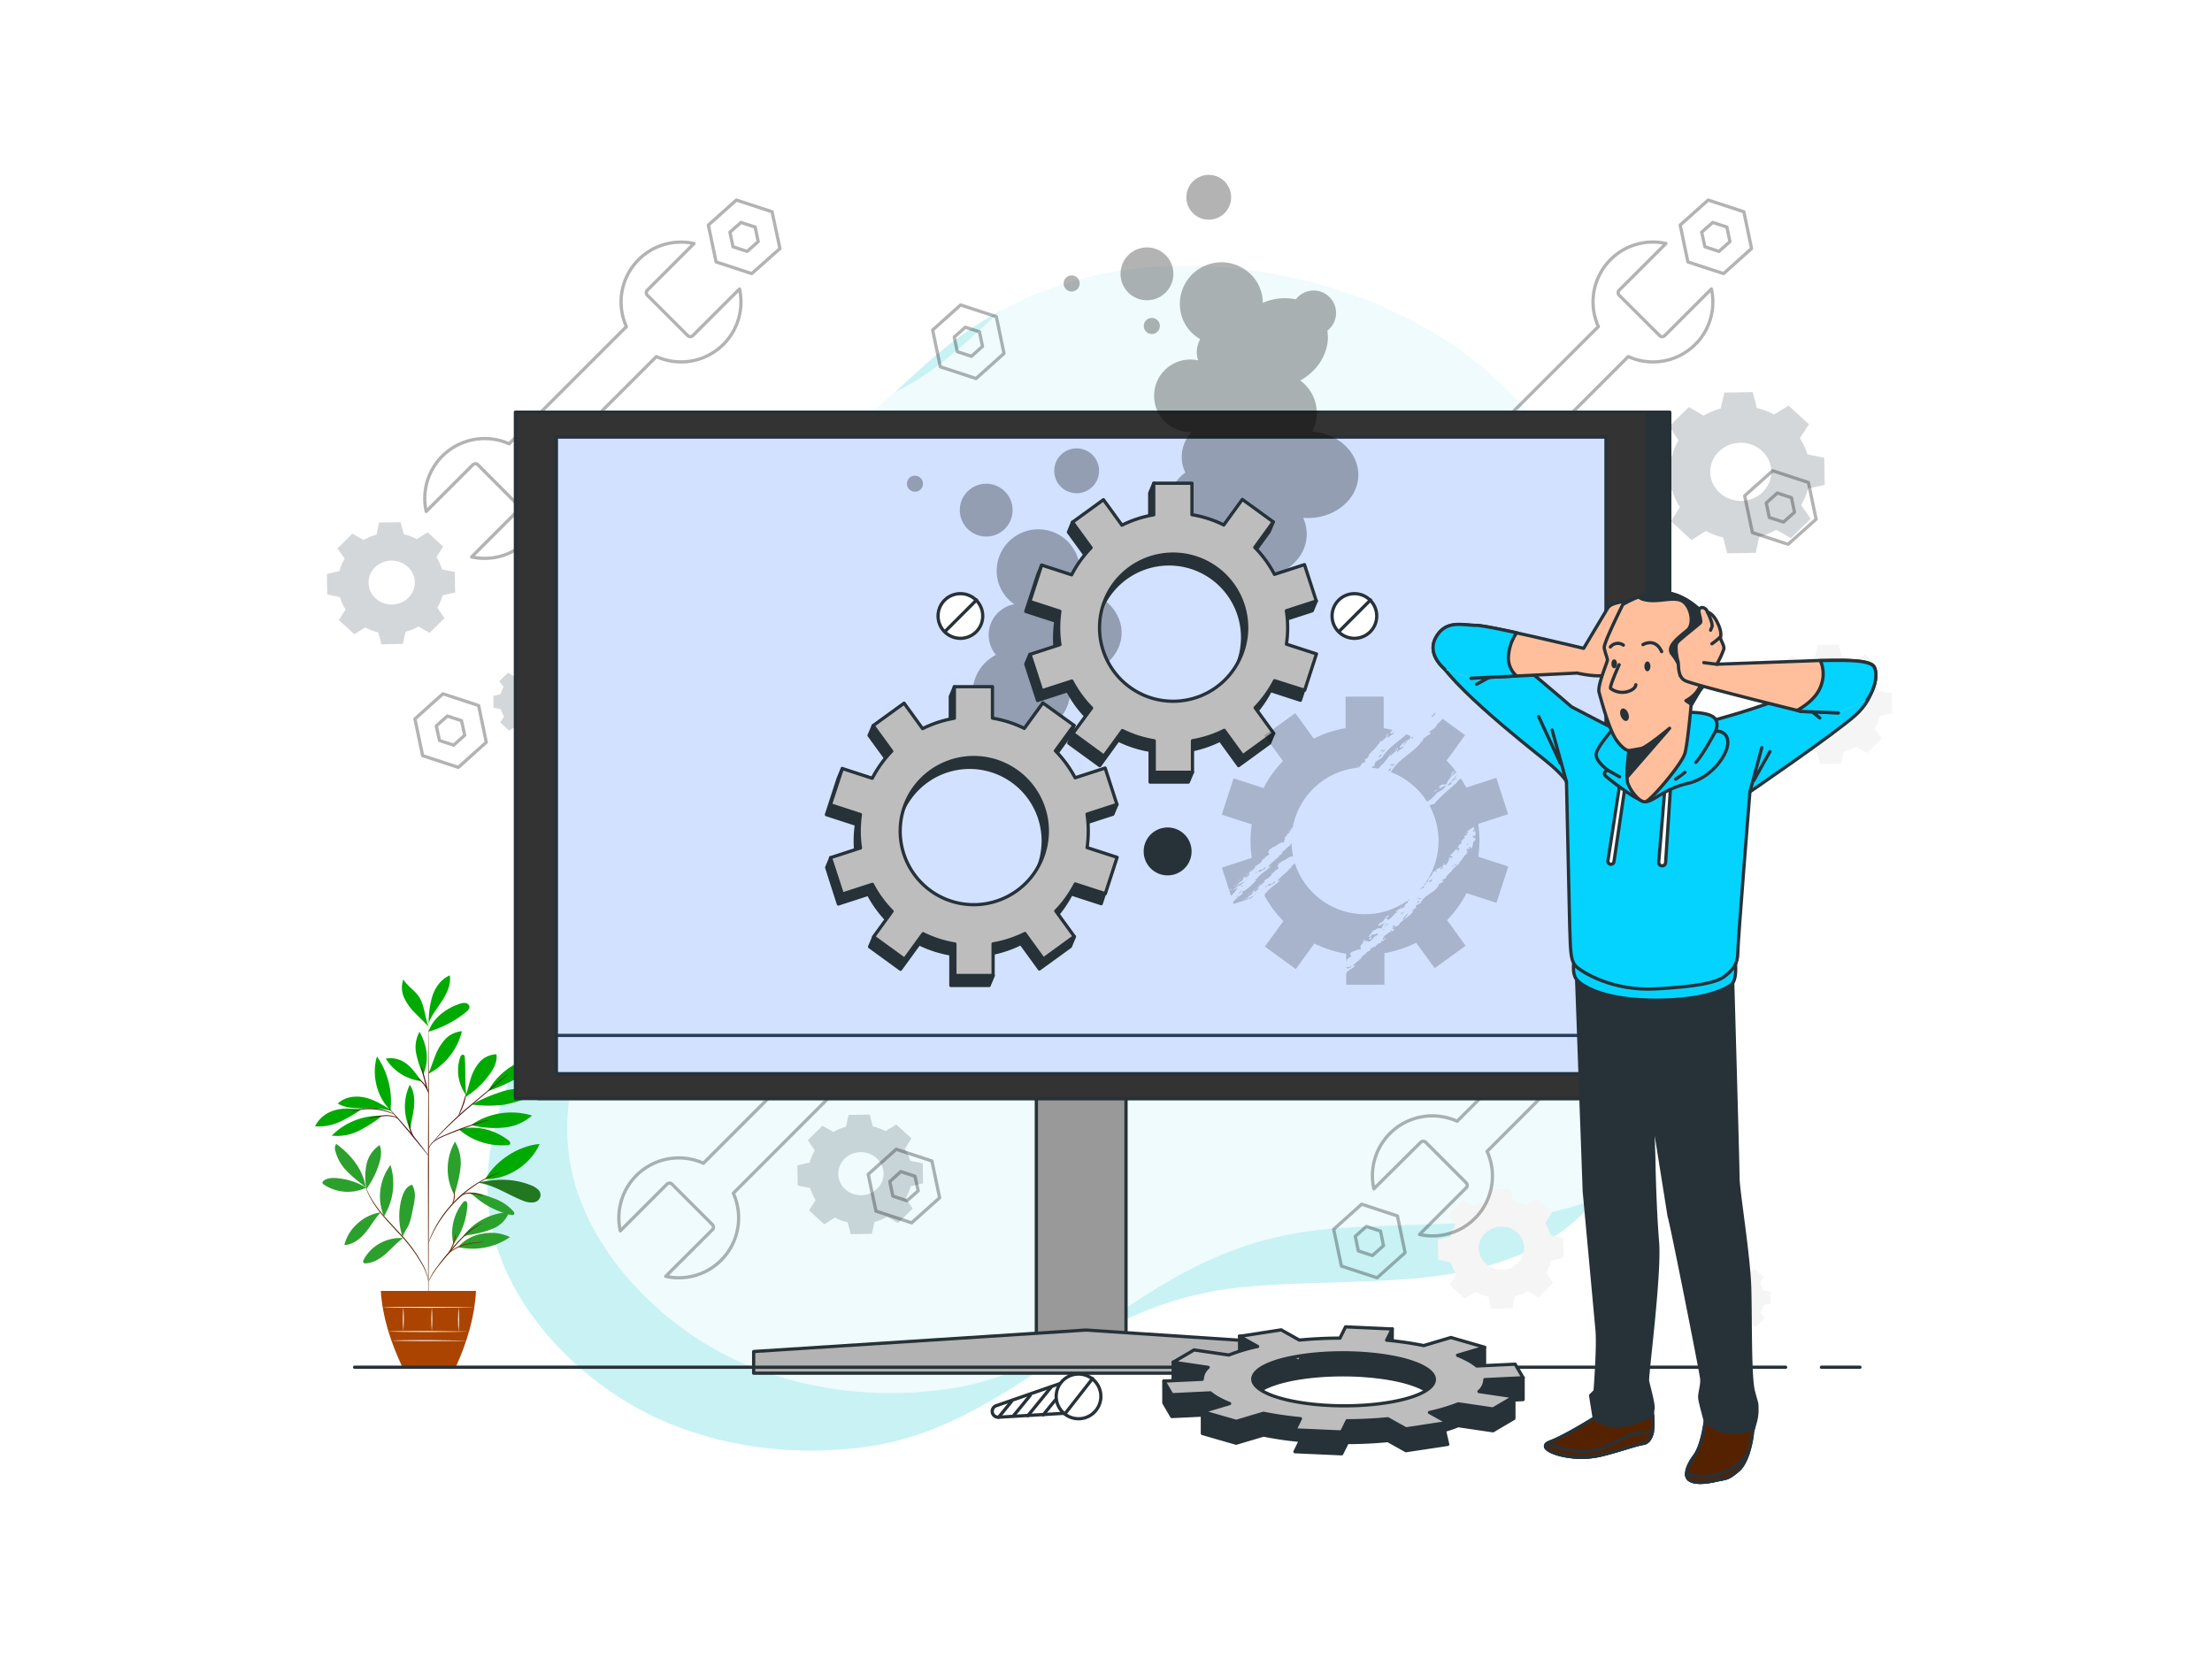 <svg xmlns="http://www.w3.org/2000/svg" xmlns:v="https://vecta.io/nano" width="6803.15" height="5102.362" viewBox="0 0 1800 1350"><style><![CDATA[.B{stroke-linejoin:round}.C{stroke-linecap:round}.D{opacity:.2}.E{fill:none}.F{stroke:#263238}.G{fill:#263238}.H{fill:#fff}.I{fill:#04d3ff}.J{fill:#ffbf9d}.K{fill:#bdbdbd}.L{fill-opacity:.212}.M{fill-opacity:.169}]]></style><path d="M0 0h1800v1350H0z" class="H"></path><path d="M1288.36 693.47l-2.047-4.851c-23.869-62.455.573-127.121 6.141-190.374 17.912-203.393-217.968-307.669-390.267-276.35a300.79 300.79 0 0 0-130.171 58.709c-35.946 28.311-65.69 64.686-107.674 84.809-95.024 45.506-228.204 48.638-242.021 178.952-7.533 71.135 41.698 132.341 33.715 202.145-9.232 80.755-66.979 151.235-58.504 235.736 7.861 78.299 76.723 147.059 146.158 175.718 51.667 21.31 109.435 27.144 164.438 18.894 56.805-8.516 102.352-38.32 149.434-69.599 50.685-33.837 97.93-55.147 158.727-60.326 42.987-3.664 86.426-2.866 129.536-6.141 56.478-4.319 118.729-19.672 154.347-67.409 42.701-57.071 47.205-148.001 25.629-214.181-8.004-24.564-27.123-42.885-37.44-65.73z" fill="#01c2ce" class="L"></path><path d="M1353.24 646.612q-1.064-2.395-2.046-4.851c-23.869-62.455.573-127.121 6.141-190.374 17.912-203.393-217.968-307.669-390.267-276.35a300.79 300.79 0 0 0-130.171 58.709c-35.945 28.311-65.689 64.686-107.673 84.809-95.024 45.506-228.204 48.638-242.021 178.952-7.533 71.134 41.698 132.341 33.715 202.145-9.232 80.755-66.979 151.235-58.504 235.736 7.861 78.299 76.722 147.059 146.158 175.718 51.667 21.31 109.434 27.144 164.438 18.894 56.805-8.516 102.352-38.32 149.434-69.599 50.685-33.837 97.93-55.147 158.727-60.326 42.987-3.664 86.426-2.866 129.536-6.141 56.478-4.319 118.728-19.672 154.347-67.409 42.701-57.071 47.205-148.001 25.629-214.181-8.005-24.564-27.124-42.885-37.441-65.73z" opacity=".7" class="H"></path><path d="M1199.39 981.697a43.03 43.03 0 0 1 10.273-4.239l2.026-9.634 17.182-.289 2.472 9.634a43.89 43.89 0 0 1 10.435 3.854l8.672-5.415 12.38 11.369-5.39 8.44c1.939 3.052 3.438 6.338 4.458 9.769l10.131 2.023.304 16.34-10.131 2.351c-.881 3.458-2.244 6.789-4.052 9.904l5.694 8.266-11.934 11.754-8.814-5.145a43.03 43.03 0 0 1-10.273 4.239l-2.127 9.634-17.182.289-2.472-9.634c-3.636-.838-7.139-2.134-10.415-3.854l-8.692 5.415-12.36-11.369 5.369-8.44c-1.939-3.052-3.438-6.338-4.458-9.769l-10.131-2.023-.304-16.34 10.131-2.351c.885-3.463 2.248-6.8 4.052-9.923l-5.694-8.247 11.955-11.773 8.875 5.125zm9.158 21.774c-7.069 6.97-6.858 18.069.47 24.792s18.999 6.525 26.07-.443 6.864-18.067-.462-24.792c-7.316-6.663-18.915-6.466-25.976.443zm258.197-464.82a43.03 43.03 0 0 1 10.273-4.239l2.026-9.634 17.182-.289 2.472 9.634a43.89 43.89 0 0 1 10.435 3.854l8.672-5.415 12.38 11.369-5.39 8.44c1.939 3.052 3.438 6.338 4.458 9.769l10.131 2.023.304 16.34-10.131 2.351a38.51 38.51 0 0 1-4.052 9.923l5.694 8.247-11.792 11.831-8.854-5.222a43.03 43.03 0 0 1-10.273 4.239l-2.026 9.634-17.202.289-2.472-9.634a43.68 43.68 0 0 1-10.415-3.854l-8.692 5.415-12.36-11.349 5.369-8.459c-1.939-3.052-3.438-6.338-4.458-9.769l-10.131-1.927-.304-16.359 10.131-2.351a38.44 38.44 0 0 1 4.052-9.904l-5.694-8.266 11.934-11.754 8.875 5.106zm9.158 21.774c-5.195 5.103-6.644 12.68-3.672 19.196s9.781 10.686 17.249 10.565 14.123-4.51 16.859-11.119 1.016-14.135-4.36-19.066c-3.517-3.233-8.24-5.005-13.131-4.925s-9.548 2.004-12.946 5.349z" fill="#f5f5f5"></path><path d="M678.133 921.155a43.03 43.03 0 0 1 10.273-4.239l2.127-9.634 17.182-.289 2.472 9.634c3.645.833 7.155 2.129 10.435 3.854l8.672-5.415 12.38 11.349-5.39 8.459c1.939 3.052 3.438 6.338 4.458 9.769l10.131 1.927.304 16.359-10.131 2.351c-.885 3.457-2.247 6.787-4.052 9.904l5.694 8.266-11.934 11.754-8.895-5.106a43.03 43.03 0 0 1-10.273 4.239l-2.127 9.634-17.182.289-2.472-9.634a42.62 42.62 0 0 1-10.415-3.854l-8.652 5.53-12.36-11.369 5.369-8.44c-1.939-3.052-3.438-6.338-4.458-9.769l-10.131-2.023-.304-16.34 10.131-2.351c.885-3.463 2.248-6.8 4.052-9.923l-5.694-8.247 11.955-11.773 8.875 5.125zm9.158 21.774c-7.069 6.97-6.858 18.069.47 24.792s18.999 6.525 26.07-.443 6.864-18.067-.462-24.792c-3.517-3.233-8.24-5.005-13.131-4.925s-9.548 2.004-12.946 5.349zm699.076-604.73c4.318-2.512 8.973-4.456 13.839-5.781l2.958-12.968 23.139-.385 3.343 12.91c4.91 1.174 9.633 2.969 14.041 5.337l11.711-7.284 16.655 15.203-7.355 11.349a53.53 53.53 0 0 1 6.079 13.161l13.697 2.717.405 22.024-13.596 3.16a52.29 52.29 0 0 1-5.531 13.353l7.679 11.137-16.088 15.839-11.955-6.898a57.43 57.43 0 0 1-13.859 5.781l-2.837 13.026-23.159.385-3.323-12.929c-4.912-1.143-9.641-2.906-14.062-5.241l-11.752 7.341-16.655-15.415 7.254-11.369c-2.641-4.106-4.686-8.533-6.079-13.161l-13.717-2.717-.405-22.024 13.596-3.16a52.01 52.01 0 0 1 5.531-13.353l-7.679-11.137 16.088-15.839 11.975 6.898zm12.339 29.327c-6.984 6.871-8.927 17.067-4.923 25.831s13.167 14.372 23.214 14.207 19-6.071 22.683-14.962 1.37-19.017-5.86-25.654c-9.866-9.057-25.583-8.798-35.114.578zM295.852 439.437a44.11 44.11 0 0 1 10.496-4.335l2.148-9.866 17.527-.289 2.512 9.789a44.33 44.33 0 0 1 10.637 3.969l8.854-5.511 12.603 11.561-5.491 8.594c1.979 3.138 3.506 6.514 4.539 10.039l10.374 2.042.304 16.667-10.293 2.389a39.03 39.03 0 0 1-4.174 10.116l5.815 8.42-12.157 12.004-9.057-5.222a45.03 45.03 0 0 1-10.475 4.316l-2.168 9.866-17.527.289-2.512-9.692a44.71 44.71 0 0 1-10.637-3.989l-8.854 5.53-12.603-11.561 5.491-8.613a39.98 39.98 0 0 1-4.599-10.058l-10.334-2.139-.304-16.667 10.293-2.389a39.31 39.31 0 0 1 4.174-10.116l-5.856-8.343 12.157-11.985zm9.341 22.198c-5.284 5.203-6.751 12.92-3.719 19.553s9.969 10.875 17.573 10.748 14.38-4.598 17.166-11.328 1.035-14.393-4.437-19.417c-7.481-6.847-19.382-6.631-26.584.482z" fill="#021228" class="M"></path><path d="M1397.956 1036.169c1.899-1.089 3.944-1.932 6.079-2.505l1.256-5.684 10.131-.173 1.459 5.646c2.124.506 4.168 1.277 6.079 2.293l5.106-3.179 7.254 6.667-3.161 4.971c1.144 1.807 2.03 3.751 2.634 5.781l5.977 1.175.182 9.634-5.937 1.387a23.54 23.54 0 0 1-2.411 5.781l3.343 4.856-7.011 6.917-5.228-3.006c-1.903 1.079-3.946 1.915-6.079 2.486l-1.256 5.781-10.131.173-1.459-5.646c-2.124-.504-4.168-1.275-6.079-2.293l-5.106 3.179-7.274-6.667 3.161-4.971c-1.146-1.803-2.026-3.749-2.614-5.781l-6.079-1.175-.182-9.634 5.937-1.368a21.95 21.95 0 0 1 2.411-5.781l-3.363-4.856 7.031-6.917 5.207 3.025zm5.39 12.794c-3.045 3.001-3.889 7.452-2.137 11.276s5.754 6.267 10.138 6.189 8.289-2.659 9.891-6.542.586-8.3-2.574-11.193c-4.31-3.945-11.165-3.824-15.318.27z" fill="#f5f5f5"></path><path d="M418.579 550.463a24.78 24.78 0 0 1 6.079-2.486l1.236-5.781 10.131-.173 1.439 5.646c2.128.494 4.173 1.266 6.079 2.293l5.106-3.199 7.274 6.686-3.181 4.952a22.85 22.85 0 0 1 2.634 5.781l6.079 1.175.182 9.634-5.937 1.387a22.92 22.92 0 0 1-2.411 5.781l3.343 4.856-7.011 6.898-5.228-3.006c-1.9 1.088-3.944 1.931-6.079 2.505l-1.236 5.684-10.131.173-1.459-5.646c-2.121-.513-4.164-1.283-6.079-2.293l-5.106 3.179-7.274-6.667 3.161-4.971c-1.143-1.805-2.022-3.75-2.614-5.781l-5.977-1.175-.182-9.634 5.937-1.387a22.79 22.79 0 0 1 2.411-5.781l-3.485-4.74 7.011-6.917 5.228 3.006zm5.369 12.794c-4.156 4.096-4.035 10.619.27 14.573s11.165 3.842 15.325-.25 4.045-10.616-.256-14.573c-2.068-1.903-4.847-2.946-7.724-2.899s-5.616 1.18-7.615 3.149z" fill="#021228" class="M"></path><g fill="#2ca02c"><path d="M298.122 966.436c-7.099-4.241-15.125-6.878-23.463-7.707-3.829-.385-8.105-.27-11.104 1.927-.726.394-1.169 1.132-1.155 1.927.187.548.575 1.013 1.094 1.31 10.155 6.892 23.493 7.857 34.628 2.505m-.588-.598a114.42 114.42 0 0 1-15.176-12.679c-4.661-4.682-7.939-10.452-9.503-16.725-.616-1.878-.343-3.918.75-5.588 12.157 8.979 21.579 20.579 23.929 34.992"></path><path d="M298 966.34a49.52 49.52 0 0 1 .284-18.922c1.347-6.288 5.129-11.866 10.597-15.627 2.026 4.644 1.195 10-.284 14.837-2.28 7.513-5.824 14.625-10.496 21.061m11.752 18.844c-7.112 1.085-13.691 4.25-18.823 9.056-5.403 4.668-9.166 10.803-10.779 17.573 7.051-.405 13.049-5.145 17.385-10.444s7.355-11.118 12.157-16.089m2.634 3.122c-5.757-13.883-3.744-29.593 5.349-41.755 4.334 14.025 2.399 29.13-5.349 41.755m15.642 17.727c-13.434-.785-26.064 6.13-32.095 17.573-.528.698-.614 1.614-.223 2.389a2.41 2.41 0 0 0 2.026.597c6.342-.385 11.934-4.008 16.574-8.131s8.652-8.883 13.758-12.448"></path><path d="M327.582 1006.515c-3.379-10.314-3.59-21.331-.608-31.755 1.175-4.085 3.161-8.401 7.132-10.309a1.48 1.48 0 0 1 1.094-.193 1.55 1.55 0 0 1 .689.771 18.31 18.31 0 0 1 1.682 9.114 57.06 57.06 0 0 1-1.499 9.21c-1.256 5.646-1.925 11.696-5.187 16.571a35.91 35.91 0 0 0-2.026 3.623c-.608 1.252-.608 1.676-1.175 2.659m41.314 6.186c-2.798-11.738-.035-24.052 7.558-33.682.547-.655 1.256-1.387 2.148-1.31 1.358.135 1.702 1.927 1.641 3.141-.558 11.42-4.49 22.46-11.347 31.851m3.748 2.428c14.661 3.282 30.097.296 42.246-8.17-7.081-3.373-15.173-4.306-22.896-2.64-7.606 1.315-14.473 5.16-19.37 10.848m3.161-7.437c8.501-12.46 22.76-20.296 38.356-21.08-2.094 5.848-6.631 10.617-12.542 13.18-5.863 2.504-12.061 4.228-18.418 5.125-2.431.443-5.795.944-7.396 2.775"></path><path d="M369.808 971.542a101.8 101.8 0 0 0 4.924-21.35c.853-7.336-.712-14.742-4.478-21.196-7.683 13.426-7.933 29.585-.669 43.22"></path></g><path d="M394.791 959.538c8.672-15.01 26.34-26.976 44.292-28.672-6.909 16.378-25.753 29.019-44.292 28.672" fill="#0a0"></path><path d="M389.32 962.467c12.947 1.927 23.97 9.75 36.066 14.509 2.522 1.151 5.314 1.662 8.105 1.484 2.681-.013 5.068-1.619 5.974-4.018s.138-5.082-1.921-6.714a17.78 17.78 0 0 0-5.937-3.411c-13.17-5.222-27.293-5.357-41.172-2.197" fill="#217821"></path><path d="M381.824 971.099c2.938.809 3.931 2.254 6.261 4.124 7.915 6.398 17.276 10.974 27.354 13.372 1.033.25 2.411.347 2.938-.559s-.122-1.734-.709-2.428c-4.398-4.898-10.102-8.579-16.513-10.656-6.322-2.235-11.792-4.933-19.33-4.355" fill="#2ca02c"></path><g fill="#0a0"><path d="M373.374 918.958c10.735 9.412 25.149 14.079 39.693 12.852a2.78 2.78 0 0 0 1.803-.617c.993-1.041-.203-2.64-1.358-3.488-11.671-8.652-25.814-12.236-40.139-8.748m10.031-3.487c14.264-9.945 32.666-12.809 49.52-7.707-6.475 5.721-14.794 9.191-23.605 9.846a77.76 77.76 0 0 1-25.915-2.081m-3.992-24.009c-1.135-11.08-.405-19.808-1.195-30.946 0-.886-.284-1.927-1.155-2.274-1.216-.443-2.229.983-2.634 2.158-3.436 10.455-1.604 21.832 4.964 30.83"></path><path d="M378.582 892.752c7.606-4.678 14.162-10.742 19.289-17.843 3.809-4.952 7.031-10.887 6.079-16.976-5.416.149-10.49 2.551-13.879 6.571-3.318 3.982-5.733 8.575-7.092 13.488-1.54 4.875-2.634 9.885-4.437 14.683m18.984-4.932c17.367-6.116 33.444-15.134 47.474-26.629-5.673-2.177-12.157-.867-17.83 1.31-12.866 4.636-23.498 13.596-29.886 25.184m-13.292 11.195c8.733 1.183 17.596 1.222 26.34.116a115.02 115.02 0 0 0 24.598-7.707c.699-.192 1.299-.625 1.682-1.214.194-.7-.041-1.444-.608-1.927a4.95 4.95 0 0 0-2.026-.925c-8.828-2.029-18.091-1.506-26.604 1.503-8.145 2.6-15.982 6.004-23.382 10.155m-50.128 20.539a42.34 42.34 0 0 1-.425-36.611c3.647 5.26 4.052 11.966 3.424 18.247s-2.675 12.717-2.796 19.018m-24.072-12.099c-15.133-.195-29.652 5.68-39.997 16.186 7.537.86 15.17-.484 21.883-3.854a110.98 110.98 0 0 0 18.783-11.947m-16.736-5.492c-7.294-.578-14.325-1.426-21.356.617-7.151 1.928-13.066 6.717-16.209 13.122 6.892.526 13.806-.719 20.019-3.603a117.67 117.67 0 0 0 17.608-10.135m23.705.231c-6.565-4.104-13.312-8.266-20.951-9.962s-16.513-.443-21.863 5.029c6.2 3.468 13.717 3.854 20.89 3.854s15.987-.096 22.754 2.197"></path><path d="M317.735 903.35c-11.225-10.501-15.48-29.327-10.962-43.663 8.873 12.903 12.749 28.34 10.962 43.663m30.9-29.712c2.026-4.682 3.607-9.634 5.491-14.374 1.737-4.843 4.403-9.338 7.862-13.257 3.503-3.937 8.498-6.402 13.9-6.86-3.481 14.611-13.28 27.149-26.989 34.53m-5.857 6.146c-3.505-4.586-7.558-10.81-12.319-14.24-4.664-3.66-10.785-5.182-16.736-4.162 6.095 10.149 16.861 16.974 29.056 18.421m1.114-5.838a76.93 76.93 0 0 1-5.552-17.053c-1.131-5.917-.139-12.025 2.816-17.342 6.079 11.099 8.105 22.988 3.039 34.549"></path><path d="M348.675 839.59c3.505-10.983 14.183-19.076 25.489-22.776a9.67 9.67 0 0 1 4.478-.636c1.549.16 2.849 1.183 3.303 2.601.405 1.927-1.216 3.545-2.735 4.798-8.932 7.25-19.321 12.697-30.535 16.012m.142-8.997a74.18 74.18 0 0 1 3.323-20.984c2.431-6.706 7.092-13.006 13.879-15.935 1.155 7.149-2.168 14.259-6.079 20.425s-8.834 11.966-11.225 18.826m-.08 2.562c-2.897-7.997-3.201-18.17-8.226-25.146-3.526-4.875-9.179-8.208-12.157-13.372-1.826 4.96-1.572 10.398.709 15.184 2.281 4.709 5.423 8.995 9.28 12.66 3.728 3.854 6.909 6.628 10.394 10.636"></path></g><path d="M348.675 1071.277c-.223 0-.405-53.413-.425-119.273l.385-119.312c.243 0 .405 53.413.425 119.312l-.385 119.273z" fill="#520"></path><g fill="#501616"><path d="M397.77 911.289c-.651.306-1.329.557-2.026.751l-5.815 1.927c-4.903 1.58-11.63 3.854-18.945 6.725s-14.062 5.357-17.932 8.555c-1.55 1.228-2.784 2.777-3.607 4.528-.567 1.252-.669 2.023-.729 1.927s0-.193 0-.559c.086-.524.221-1.04.405-1.541.725-1.828 1.915-3.457 3.465-4.74a31.56 31.56 0 0 1 7.781-4.605c3.12-1.387 6.565-2.833 10.131-4.258 7.335-2.852 14.183-5.087 19.066-6.532 2.472-.732 4.498-1.272 5.896-1.638.747-.258 1.522-.439 2.31-.54z"></path><path d="M413.858 873.696s-.182.231-.588.617l-1.803 1.599-6.727 5.781-22.41 18.96c-8.733 7.399-16.209 14.471-21.518 19.789a199.27 199.27 0 0 0-6.079 6.397l-1.621 1.773q-.567.617-.608.578s.142-.25.466-.674a81.67 81.67 0 0 1 1.52-1.927c1.337-1.599 3.343-3.854 5.916-6.571 6.761-7.023 13.91-13.699 21.417-20.001l22.551-18.787 6.889-5.626 1.905-1.503c.213-.159.444-.295.689-.405z"></path><path d="M372.908 908.206c-.243 0 1.58-4.104 3.404-9.172l2.938-9.307a30.26 30.26 0 0 1-2.168 9.634 60.82 60.82 0 0 1-2.715 6.416 10 10 0 0 1-1.459 2.428zm-24.172 32.333a9.78 9.78 0 0 1-1.358-1.484l-3.445-4.201-11.387-13.873-11.63-13.7-3.526-4.162a10.43 10.43 0 0 1-1.216-1.58c.537.411 1.027.876 1.459 1.387l3.728 4.008c3.1 3.391 7.315 8.189 11.813 13.488s8.429 10.367 11.225 14.028l3.242 4.355a10.39 10.39 0 0 1 1.094 1.734z"></path><path d="M337.977 927.398c-2.181-2.275-3.733-5.029-4.518-8.016-.849-2.617-1.192-5.359-1.013-8.093h.344c-.142.617-.263.944-.324.944s0-.366 0-1.002h.365a33.57 33.57 0 0 0 1.439 7.862 53.52 53.52 0 0 0 3.708 8.305zm-13.9-16.61a14.09 14.09 0 0 0-3.141-1.734 22.05 22.05 0 0 0-8.753-.674 57.64 57.64 0 0 0-8.794 1.349c-1.183.369-2.396.646-3.627.829a14.02 14.02 0 0 1 3.465-1.349 42.79 42.79 0 0 1 8.895-1.599c3.04-.381 6.132-.064 9.017.925 1.229.398 2.27 1.196 2.938 2.254zm-3.302-4.027c0 .116-1.824-.694-4.822-1.676-7.815-2.545-16.185-3.148-24.314-1.753-3.1.52-4.984 1.079-5.025.944a5 5 0 0 1 1.276-.52c1.186-.394 2.398-.716 3.627-.963 8.212-1.709 16.771-1.093 24.618 1.773 1.184.423 2.335.925 3.445 1.503.81.405 1.236.636 1.195.694zm27.86-17.034c-1.44-3.776-2.618-7.638-3.526-11.561-1.175-3.878-2.089-7.823-2.735-11.812 1.44 3.776 2.618 7.638 3.526 11.561a95.08 95.08 0 0 1 2.735 11.812z"></path><path d="M348.857 889.727c-1.127-2.404-2.434-4.729-3.911-6.956-1.643-2.107-3.571-3.999-5.734-5.626 0-.096.952.231 2.209 1.079 1.638 1.126 3.057 2.515 4.194 4.104 1.734 2.159 2.851 4.708 3.242 7.399z"></path></g><g fill="#520"><path d="M348.675 1042.817s-.243-1.291-.871-3.565c-.935-3.193-2.197-6.291-3.769-9.249-5.408-9.661-12.095-18.623-19.897-26.668-4.458-4.836-8.773-9.384-12.421-13.758-3.283-3.84-6.257-7.911-8.895-12.178-1.762-2.885-3.26-5.908-4.478-9.037-.405-1.118-.709-1.927-.871-2.582-.109-.301-.191-.61-.243-.925l1.418 3.391a62.56 62.56 0 0 0 4.68 8.883c2.685 4.196 5.678 8.208 8.956 12.004 3.688 4.316 8.105 8.844 12.461 13.681 7.858 8.098 14.524 17.173 19.816 26.976a45.25 45.25 0 0 1 3.546 9.422 22.7 22.7 0 0 1 .486 2.678 3.32 3.32 0 0 1 .081.925z"></path><path d="M393.028 995.166a19.51 19.51 0 0 1-2.31 1.252 51.42 51.42 0 0 0-6.079 3.854c-2.822 2.097-5.471 4.396-7.922 6.879-2.776 2.794-5.633 6.031-8.551 9.499-5.856 6.975-11.306 13.141-14.589 18.074-1.661 2.428-2.857 4.49-3.647 5.935a19.9 19.9 0 0 1-1.297 2.235c.047-.22.122-.433.223-.636.182-.405.405-.983.79-1.734 1.014-2.102 2.165-4.142 3.445-6.108a201.42 201.42 0 0 1 14.426-18.247c2.938-3.488 5.835-6.725 8.672-9.519a63.02 63.02 0 0 1 8.105-6.802 42.06 42.06 0 0 1 6.22-3.623c.77-.366 1.398-.597 1.824-.771.218-.12.449-.217.689-.289z"></path></g><g fill="#803300"><path d="M393.9 1010.619a34.2 34.2 0 0 1-4.903.674c-3.945.397-7.845 1.132-11.651 2.197a35.09 35.09 0 0 0-10.435 5.203c-2.411 1.773-3.546 3.237-3.647 3.141a3.43 3.43 0 0 1 .709-1.079 18.33 18.33 0 0 1 2.573-2.486c3.103-2.469 6.682-4.34 10.536-5.511 3.862-1.066 7.838-1.713 11.853-1.927a28.75 28.75 0 0 1 4.964-.212z"></path><path d="M364.682 1020.138c-.243-.135 2.026-3.353 3.688-7.707s2.026-8.189 2.269-8.131c.149.829.149 1.676 0 2.505a25.37 25.37 0 0 1-1.439 5.896c-.743 1.895-1.693 3.71-2.837 5.415-.973 1.31-1.58 2.081-1.682 2.023z"></path></g><g fill="#520"><path d="M407.394 953.68a3.95 3.95 0 0 1-.79.385l-2.31 1.002-3.607 1.638-4.701 2.351-2.675 1.445-2.837 1.696c-2.026 1.137-4.052 2.543-6.079 3.969-9.041 6.421-16.93 14.19-23.362 23.007-1.418 2.042-2.837 3.969-4.052 5.896l-1.682 2.736-1.418 2.601c-.973 1.638-1.641 3.199-2.31 4.547s-1.195 2.524-1.601 3.488l-.952 2.235a3.78 3.78 0 0 1-.405.771c.051-.283.132-.561.243-.829l.831-2.274c.419-1.212.906-2.402 1.459-3.565.628-1.368 1.276-2.948 2.209-4.605l1.398-2.64c.486-.925 1.074-1.831 1.661-2.794 1.114-1.927 2.492-3.854 3.931-5.973 3.229-4.442 6.82-8.636 10.739-12.544 3.975-3.853 8.256-7.409 12.806-10.636 2.127-1.426 4.154-2.813 6.079-3.854l2.877-1.676 2.715-1.407c1.722-.944 3.363-1.619 4.782-2.254 1.199-.57 2.43-1.079 3.688-1.522l2.371-.867c.314-.151.648-.261.993-.328z"></path><path d="M372.3 976.051a5.33 5.33 0 0 1 2.026-2.736c2.159-1.793 4.915-2.803 7.781-2.852 2.78.005 5.532.522 8.105 1.522a12.24 12.24 0 0 1 3.1 1.445 21.82 21.82 0 0 1-3.303-.925c-2.59-.837-5.308-1.26-8.044-1.252a13.06 13.06 0 0 0-7.416 2.486c-.82.707-1.572 1.48-2.249 2.312z"></path></g><path d="M367.053 981.196c2.358-4.298 2.964-9.273 1.702-13.97 0 0 .547.694.912 1.927.975 3.444.525 7.112-1.256 10.251-.628 1.233-1.276 1.831-1.358 1.792z" fill="#803300"></path><path d="M309.894 1050.467c1.216 20.406 7.679 41.177 17.628 62.161h43.259c9.483-20.791 15.5-41.505 16.574-62.161z" fill="#a40"></path><g fill="#fafafa"><path d="M380.344 1083.493c0 .212-14.183.385-31.811.385s-31.811-.173-31.811-.385 14.183-.385 31.811-.385l31.811.385zm-.952 7.4c0 .212-13.373.385-29.825.385s-29.825-.173-29.825-.385 13.353-.385 29.825-.385l29.825.385zm-51.181-27.034a111.1 111.1 0 0 1 0 18.96 111.1 111.1 0 0 1 0-18.96z"></path><path d="M351.39 1063.859c.54 6.535.54 13.1 0 19.635-.54-6.535-.54-13.1 0-19.635zm21.761-.116c.54 6.664.54 13.357 0 20.02-.54-6.664-.54-13.357 0-20.02z"></path><path d="M386.018 1063.859c0 .212-16.696.385-37.302.385s-37.322-.173-37.322-.385 16.716-.385 37.322-.385l37.302.385z"></path></g><g transform="matrix(2.641 0 0 2.641 230.605 39.535)"><path d="M78.8 131l36.13-36.1a18.45 18.45 0 0 0 25.61-20.83l-14.38 14.37a1.1 1.1 0 0 1-1.56 0L112.14 76a1.1 1.1 0 0 1 0-1.56l14.38-14.37a18.45 18.45 0 0 0-20.83 25.61l-36.13 36.1A18.45 18.45 0 0 0 44 142.61l14.38-14.37a1.09 1.09 0 0 1 1.55 0l12.42 12.46a1.1 1.1 0 0 1 0 1.56L58 156.63A18.44 18.44 0 0 0 78.8 131zm71.77-80.72l-11-3.61-8.63 7.72 2.38 11.34 11 3.6 8.68-7.72zm-7.68 12.21l-4.36-1.43-.94-4.49 3.42-3 4.35 1.42.94 4.49zm254.89 231.89l-36.13 36.13A18.45 18.45 0 0 0 336 351.34L350.42 337a1.1 1.1 0 0 1 1.56 0l12.46 12.47a1.09 1.09 0 0 1 0 1.55l-14.38 14.38a18.45 18.45 0 0 0 20.83-25.61L407 303.62a18.45 18.45 0 0 0 25.61-20.83l-14.38 14.38a1.1 1.1 0 0 1-1.56 0l-12.46-12.46a1.1 1.1 0 0 1 0-1.56l14.38-14.38a18.45 18.45 0 0 0-20.83 25.61zM326 375.13l11 3.61 8.62-7.73-2.37-11.33-11-3.61-8.63 7.73zm7.68-12.21l4.36 1.43.94 4.48-3.42 3.06-4.35-1.43-.94-4.48zM378.25 131l36.13-36.1A18.45 18.45 0 0 0 440 74.07l-14.39 14.37a1.09 1.09 0 0 1-1.55 0L411.59 76a1.1 1.1 0 0 1 0-1.56L426 60.05a18.45 18.45 0 0 0-20.83 25.61L369 121.78a18.45 18.45 0 0 0-25.61 20.83l14.38-14.37a1.1 1.1 0 0 1 1.56 0l12.47 12.46a1.1 1.1 0 0 1 0 1.56l-14.38 14.37A18.44 18.44 0 0 0 378.25 131zM450 50.28l-11-3.61-8.62 7.72 2.37 11.34 11 3.6 8.62-7.72zm-7.68 12.21L438 61.06l-1-4.49 3.42-3 4.35 1.42.94 4.49zm27.56 71.19l-11-3.6-8.63 7.72 2.38 11.33 11 3.61 8.63-7.73zm-7.68 12.21l-4.36-1.42-.94-4.47 3.42-3.06 4.35 1.43.94 4.49zM219.67 82.6l-11-3.61-8.62 7.73 2.37 11.33 11 3.61 8.62-7.73zM212 94.81l-4.36-1.43-.94-4.48 3.42-3.06 4.35 1.43.94 4.48zm-12.18 247.94l-11-3.61-8.62 7.72 2.38 11.33 11 3.61 8.62-7.72zM192.13 355l-4.35-1.43-.94-4.49 3.41-3.06 4.35 1.43 1 4.49zM60.15 202.41l-11-3.6-8.62 7.72 2.37 11.33 11 3.61 8.62-7.73zm-7.69 12.21l-4.35-1.42-1-4.49 3.42-3.06 4.35 1.43 1 4.49zm86.17 138.07l36.12-36.13a18.44 18.44 0 0 0 25.61-20.83L186 310.11a1.1 1.1 0 0 1-1.56 0L172 297.65a1.1 1.1 0 0 1 0-1.56l14.37-14.38a18.45 18.45 0 0 0-20.83 25.61l-36.12 36.13a18.45 18.45 0 0 0-25.61 20.83l14.37-14.38a1.1 1.1 0 0 1 1.56 0l12.46 12.46a1.1 1.1 0 0 1 0 1.56l-14.4 14.38a18.45 18.45 0 0 0 20.83-25.61zm71.77-80.75l-11-3.61-8.63 7.73 2.38 11.33 11 3.61 8.63-7.73zm-7.68 12.21l-4.36-1.43-.94-4.48 3.41-3.06 4.36 1.43.94 4.48z" opacity=".3" stroke="#000" class="B E"></path><g class="F B"><path d="M232 295.89h27.63v111.46H232z" fill="#999"></path><path d="M78.51 112.03h348.66v211.48H78.51z" class="G"></path><path d="M71.49 112.03h348.66v211.48H71.49z" fill="#333"></path><g class="H"><path d="M84.05 119.65h323.53v196.24H84.05z"></path><path d="M84.05 304.07h323.53v11.82H84.05z"></path></g><path d="M346.74 401.46l-99.41-6.62-102.43 6.62v6.67h201.84z" fill="#b3b3b3"></path><path d="M84.05 119.65h323.53v196.24H84.05z" fill="#2c74ff" class="L"></path><path d="M462.87 406.3H21.94m463.83 0H473.9" class="C E"></path><path d="M398.33 282.83l2.5 69.27 3.9 42.31c.56 5.01-.56 19.21-.56 19.21l-1.39 1.38 1.11 7s-8.91 5.57-13.36 7.24 1.11 3.89 5 4.45a26.61 26.61 0 0 0 11.47-.59c4.46-1.11 10-3.06 12-3.34s3-2.76 3-5.84-.28-3.34 0-4.74-1.4-7.23-1.68-8.62 3.9-32.85 3.07-42.87-1.12-23.66-1.12-25.05-.55-15.87-.55-15.87l5.29 33.13c.56 1.13 9.74 47.59 10 49.82s-.84 4.73-.56 6.4 1.67 6.68 1.67 6.68-.84 7.52-3.34 10.86-3.06 6.12-1.67 7.24 4.45 1.11 8.07.28 3.62-.28 7-3.07 4.45-10.85 4.45-11.69 1.4-3.62 1.4-6.68 0-1.67-1.12-6.12-.83-21.71-1.11-31.73-3.62-30.07-3.62-34-1.67-62.08-1.67-62.08-26.74 8.19-48.18-2.98z" class="G"></path><g fill="#520"><path d="M410.73 424.35a11.4 11.4 0 0 1-6.84-2.38s-8.91 5.57-13.36 7.24 1.11 3.89 5 4.45a26.61 26.61 0 0 0 11.47-.56c4.46-1.11 10-3.06 12-3.34s3-2.76 3-5.84c0-1.29-.05-2.08-.09-2.67-3.09 1.3-8.22 3.23-11.18 3.1z"></path><path d="M417.8 426.57c-5.05.4-10.85 6.53-18.59 5.66a31.78 31.78 0 0 1-9.81-2.45c-2.09 1.57 2.68 3.39 6.14 3.88a26.61 26.61 0 0 0 11.46-.56c4.46-1.11 10-3.06 12-3.34 1.41-.2 2.38-1.58 2.81-3.48l-4.01.29zm29.09-.2a12.2 12.2 0 0 1-8.76-3.57s-.84 7.52-3.34 10.86-3.06 6.12-1.67 7.24 4.45 1.11 8.07.28 3.62-.28 7-3.07 4.45-10.85 4.45-11.69a5.16 5.16 0 0 1 .31-1.24 14.9 14.9 0 0 1-6.06 1.19z"></path><path d="M448.15 438.11c1.48-1.23 2.53-3.51 3.23-5.74v.06A15.54 15.54 0 0 1 441 439.5a13.35 13.35 0 0 1-8.65-.55 2.25 2.25 0 0 0 .74 1.95c1.39 1.11 4.45 1.11 8.07.28s3.65-.28 6.99-3.07z"></path></g><g class="I"><path d="M397.69 281.06s-.8 3.88.81 5.82 8.08 6.14 23.44 6.31S443.77 290 446 288.5s1.29-7.92 1.29-7.92a68.85 68.85 0 0 1-22.95 5.33c-12.26.49-26.65-4.85-26.65-4.85z"></path><path d="M411 210.14l-14.11-7.34s-17.27-15.12-25.76-20.73-15.69-3.74-16.27 3.17 28.64 29.79 34 34.11 6.48 6.48 6.48 6.48l1 44.76c.28 6.19 0 10.36 2 12.24s11.37 7.62 24.47 6.9 19-2 21.45-4 3.88-3.74 3.88-7.19 3.73-49.54 3.73-49.54 25.91-17.7 32.53-23.6 7.06-14.25 2.74-15.12-15.26 4.47-19.58 7.2-18.13 7.05-22.88 8.35l-9.5 2.73s-11.95 3.3-24.18 1.58z"></path></g><path d="M395.31 225.83l-4.38-15.85m2.5 10.17l-6.65-14.33m65.09 23.17l3.66-13.61m-2.49 10.18l4.99-8.94m-81.22-25.75l-9.14 4.98m101.37 6.86l4.36 3.53" class="C E"></path><path d="M411.72 227l-3.6 23.25a.94.94 0 0 0 .79 1.07h0a.93.93 0 0 0 1.07-.79L413.3 228zm13.96.84l-1.91 22.81a1.06 1.06 0 0 0 1.12 1.15h0a1.06 1.06 0 0 0 1-1l1.53-23.4z" class="H"></path><path d="M410.13 209.13s-5.18 5.76-5.61 8.06 3.6 5.18 3.6 5.18-2 .58-.58 1.87 9.79 7.78 12.24 7.78 5.47-3.89 13-5.62 12.81-9.5 12.24-13.1a3.09 3.09 0 0 0-3.75-2.88s1.44-3.16-.86-4.6-7.63-1.44-10.22-1.15-13.58.86-20.06 4.46z" class="I"></path><path d="M431.85 223a35.46 35.46 0 0 1-2.86 2.1m12.23-14.68s-3.45 6.63-6 9.5m-27.1 2.45l3.6 2.02" class="C E"></path><path d="M357.88 191.28c-1.58-1.44-5.61-5.47-2.44-10.36s8.06-3.17 12.09-3.17 33.1 7.05 33.1 7.05l7.49-12.52c1.3-1.87 6.33-2 6.33-2s1.15.43.58 1.87-1.59.72-1.87 4-1.88 15.11-4.61 16.55-9.93-.29-9.93-.29L365.94 194" class="C J"></path><path d="M365.94 194l14.06-.69a7.27 7.27 0 0 1-2.54-5.5A14.14 14.14 0 0 1 380 180c-5.8-1.27-11-2.29-12.49-2.29-4 0-8.93-1.73-12.09 3.17s.86 8.92 2.44 10.36" class="C I"></path><path d="M412.72 171.27s-6 11.95-5.75 13.39 1 3.17 1 3.74-3.16 7.92-2.59 9.93 3 11.38 5.33 14.69 3.88 3.31 3.88 3.31-1.15 7.91-.28 10.22 3.74 6 5.47 5.47 11.22-11.66 12.09-15 1.87-14.69 1.87-14.69 1.73-3.16 2.73-4.6a22.78 22.78 0 0 0 5.19-13.39c.28-7.48-6.91-14.39-13.39-16.26S415 170 412.72 171.27z" class="J"></path><path d="M411.57 189.84s-3.16 7-2.59 7.34a6 6 0 0 0 5 1c2.73-.72 2.73-2.16 2.73-2.16" class="C E"></path></g><g class="G"><path d="M414.37 204.81c.4 1 .2 2.08-.43 2.32s-1.46-.41-1.86-1.45-.2-2.08.43-2.32 1.49.41 1.86 1.45z"></path><path d="M414.59 216.33l3.89-.72c1.73-.43 8.64-6.19 8.64-6.19L414 224.53z" class="B F"></path></g><path d="M418.91 183.65s3.75-2.3 5.76 2.16m-11.8-2.01a2.94 2.94 0 0 0-4 .57" class="C E B F"></path><g class="G"><path d="M421.22 190.35c0 .83-.42 1.51-.94 1.51s-.94-.68-.94-1.51.42-1.52.94-1.52.94.68.94 1.52z"></path><ellipse cx="410.05" cy="189.57" rx=".86" ry="1.38"></ellipse><path d="M432.16 200.92a15 15 0 0 0 1.76 1.12l2.55-4.28a22.78 22.78 0 0 0 5.19-13.39c.28-7.48-6.91-14.39-13.39-16.26a17.1 17.1 0 0 0-10.56.81c.19.37.85.79 2.64 1.06 3.89.57 8.49-1.3 10.94.43s3.46 6.91 1.3 8.78-6.62 4.89-4.75 7.34a15 15 0 0 1 2.88 5.47c0 .58-.87 1.15 0 1.3s2 .43 2.44-.87 2.74-3.31 3.89-1-.29 5-1.58 6.76a10.58 10.58 0 0 1-3.31 2.73z" class="B F"></path></g><g class="C B F"><path d="M479.08 204.67l-11.37-.43s-33.4-8.21-35.84-9.5-1.87-5-2.16-5.91-1-4.75-.29-5.75 6.77-5.62 7.2-6.19-.72-3.31-.43-4 1-.87 1.72-.43a1.92 1.92 0 0 1 .87 1.15s1.44.28 2.73 2.59 1.58 4.17 1.3 5 1.29 2.59 1 3.88a28.16 28.16 0 0 1-2.15 4.61l31.81-1.15c4.61 0 15.4-.58 16.69 2s0 7.05-2.16 10.08" class="J"></path><path d="M441.66 189.7l-3.99-.5m1.11-15.62s1.8 3.58 1.38 4.62l-.41 1m3.06 2.01a20.14 20.14 0 0 1-2.65 2.18" class="E"></path><path d="M488 200.64c2.16-3 3.46-7.49 2.16-10.08s-11.94-2-16.6-2a10.11 10.11 0 0 1 .19 7.77c-1.28 3.67-4.89 6.22-7.35 7.59l1.31.33 11.37.43" class="I"></path></g><g opacity=".3"><path d="M244 166.67a12.31 12.31 0 0 0 1.42-5.73 12.82 12.82 0 0 0-25.64 0 12.48 12.48 0 0 0 5.43 10.27 9.61 9.61 0 0 0-5.66 15.62 13.08 13.08 0 0 0-7.17 11.37c0 7.36 6.71 13.34 15 13.34s15-6 15-13.34a12 12 0 0 0-1.11-5q.73.06 1.47.06c8.58 0 15.54-6 15.54-13.31-.06-6.95-6.28-12.71-14.28-13.28z"></path><circle cx="216.55" cy="142.21" r="8.14"></circle><path d="M194.61 131.6a2.47 2.47 0 1 0 2.46 2.47 2.48 2.48 0 0 0-2.46-2.47zm49.8 5.4a6.91 6.91 0 1 0-6.9-6.91 6.9 6.9 0 0 0 6.9 6.91z"></path></g><g opacity=".3"><path d="M267.58 83a2.47 2.47 0 1 0 2.47 2.46 2.46 2.46 0 0 0-2.47-2.46zm-5.28-20.8a8.14 8.14 0 1 0 11 3.44 8.13 8.13 0 0 0-11-3.44zM317 118a12.31 12.31 0 0 0 1.42-5.73 12.46 12.46 0 0 0-5.09-10c6.07-3.37 9.31-9.65 8.33-15.35a6.9 6.9 0 1 0-9.69-9.66 16.77 16.77 0 0 0-10.21 1.1 12.27 12.27 0 0 0-1.4-5.73 12.822 12.822 0 0 0-22.72 11.89 12.35 12.35 0 0 0 4.87 5 8.08 8.08 0 0 0-1.07 4 8 8 0 0 0 .42 2.55 11.17 11.17 0 1 0-2 22.07 11.18 11.18 0 0 0-1.95 12.53 11.17 11.17 0 0 0 7.51 20.33c.8 6.7 7.16 11.92 14.89 11.92 8.28 0 15-6 15-13.34a12.15 12.15 0 0 0-1.1-5q.72.06 1.47.06c8.58 0 15.53-6 15.53-13.31-.02-7.03-6.29-12.74-14.21-13.33zm-75.29-47.81a2.47 2.47 0 1 0 3.33 1 2.46 2.46 0 0 0-3.33-1zm46.64-18.28A6.9 6.9 0 1 0 279 49a6.9 6.9 0 0 0 9.35 2.91z"></path></g><g class="B F"><g class="H"><use href="#B"></use><path d="M213.56 169.9l-9.4 9.4" class="C"></path></g><use href="#B" x="63.85" y="72.54" class="G"></use><g class="H"><use href="#B" x="121.4"></use><path d="M334.96 169.9l-9.4 9.4" class="C"></path><path d="M243.63 409.82l-24 8.34a1.82 1.82 0 0 0-1.21 1.94h0a1.83 1.83 0 0 0 1.93 1.6l24.65-1.47z"></path></g><path d="M220.39 421.7l3.95-4.85m.54 4.5l5.19-6.32m-.68 6.2l7.13-8.75m-2.4 8.49l8.45-10.35" class="C E"></path><g class="H"><path d="M251.83 414.46a6.88 6.88 0 1 0-6 7.66 6.88 6.88 0 0 0 6-7.66z"></path><path d="M249.33 409.79l-8.2 10.46" class="C"></path></g><path d="M368.47 408.46l-2.39 3-.88-.53a28.75 28.75 0 0 0-3.42-1.62l6-1.78 2.32-.54v-.15h.05-.05v-6.59l-11.44 2.19 2 1.69-.9-.26-8.38 2.49c-3.52-.72-2.27-3.53-6.31-3.92l-3.38-1.21-14.39-.64-2.41.06c-5-2.88-9.6-3.22-11.83 4l-5.56-3.11-6.78 1 3.83-2.9-9.92-2.94v6.77l-7.63 1.25h-12.84v6.77l10.77 1.58a7.24 7.24 0 0 0-1 1.17l-10.18.49-2.46-4.2v6.77l2.46 4.19 9.41-.45v5.67l10.4 3 8.44-2.51a110.36 110.36 0 0 0 11.39 1.66l-1.7 3.47 14.39.64 1.72-3.47c4.19 0 8.41-.21 12.53-.6l5.56 3.11 12.86-1.95-1-4.3c1.54-.46 3-.94 4.23-1.46l10.72 1.58 6.44-3.8v-5.68l2.84-.13v-6.77zm-70.54-3.1l2.25 1.26c-1.41.31-2.73.65-4 1zm45.61 18v-3.43l-3.87.11v-.5l-4.09.63-18.2.53-.85 1.73c-6.07.32-11.36-.06-14.62-1.89-7.19-4-1.94-8.94 11.74-11s30.58-.48 37.77 3.53c6.46 3.58 2.85 7.93-7.88 10.27zm32.46-6.15l-4-.46 5.23-.25zm-34.34-18.51v-4.23l-3.29 5.04z" class="G"></path><path d="M339.67 417.28c-13.67 2.07-30.58.49-37.76-3.52s-1.94-8.95 11.74-11 30.58-.49 37.77 3.52 1.93 8.94-11.75 11m-32.2-22.5l-12.87 2 5.58 3.12a56.76 56.76 0 0 0-8.86 2.64l-10.72-1.57-6.44 3.79 10.77 1.58a5.12 5.12 0 0 0-1.81 3.67l-11.8.56 2.46 4.2 11.83-.57a16.55 16.55 0 0 0 2.51 1.69 28.76 28.76 0 0 0 3.42 1.61l-8.35 2.48 10.4 3 8.38-2.49a113.15 113.15 0 0 0 11.41 1.66l-1.72 3.46 14.39.64 1.72-3.46c4.19 0 8.41-.22 12.53-.61l5.56 3.11 12.86-1.94-5.58-3.12a57.86 57.86 0 0 0 8.86-2.64l10.72 1.57 6.44-3.79-10.77-1.58a5.13 5.13 0 0 0 1.81-3.67l11.8-.57-2.46-4.19-11.83.56a16.55 16.55 0 0 0-2.51-1.68 30.4 30.4 0 0 0-3.42-1.62l8.36-2.48-10.41-3-8.38 2.49a110.37 110.37 0 0 0-11.41-1.66l1.72-3.46-14.39-.65-1.72 3.47c-4.19 0-8.41.22-12.52.6l-5.56-3.11" class="C K"></path><path d="M246.75 244.13a36.07 36.07 0 0 0-.39-5.23l9.22-3 1.26-3-2 .59-2.85-8.78-9.25 3a35.57 35.57 0 0 0-6.07-8.31l5.7-7.85 1.26-3-2 2.46-8.77-6.37-5.72 7.87a35 35 0 0 0-9.8-3.16v-9.7h-9.84l-.76-3-1.25 3v9.73a35 35 0 0 0-9.79 3.2l-5.7-7.88-6.41 4.66-1.87-.75-.2.49-1.06 2.53 5.73 7.87a35.33 35.33 0 0 0-6 8.34l-6.19-2-1.78-4-1.26 3-3.64 11.2 9.25 3a35.28 35.28 0 0 0-.37 5.07 36.07 36.07 0 0 0 .39 5.23l-5 1.63-2.94-1.65-1.25 3 3.6 11.24 9.25-3a35.46 35.46 0 0 0 6.08 8.32l-3.55 4.87h-.9l-1.26 3 9.53 6.93 5.72-7.87a35.37 35.37 0 0 0 9.8 3.16v9.7h11.78l1.26-3h-1.26v-6.72a34.94 34.94 0 0 0 9.79-3.2l5.7 7.84 9.54-6.92 1.25-3-2.55 1.23-4.42-6.09a35.37 35.37 0 0 0 6-8.34l9.23 3 3.64-11.2-9.25-3a35.39 35.39 0 0 0 .37-5.14zm-35.29 22.67a22.67 22.67 0 1 1 22.66-22.67 22.67 22.67 0 0 1-22.66 22.67z" class="G"></path><path d="M253.25 260.4l3.64-11.21-9.25-3a36.93 36.93 0 0 0 .36-5.08 35.93 35.93 0 0 0-.38-5.22l9.22-3-3.64-11.21-9.25 3a35.46 35.46 0 0 0-6.08-8.32l5.71-7.85-9.58-6.91-5.71 7.86a35.09 35.09 0 0 0-9.81-3.15v-9.7h-11.74v9.73a35 35 0 0 0-9.79 3.2l-5.7-7.85-9.53 6.92 5.72 7.88a35.62 35.62 0 0 0-6 8.34l-9.22-3-3.68 11.17 9.25 3a35.39 35.39 0 0 0-.37 5.07 34.61 34.61 0 0 0 .39 5.23l-9.23 3 3.65 11.21 9.25-3a34.88 34.88 0 0 0 6.07 8.31l-5.7 7.86 9.53 6.92 5.72-7.87a34.62 34.62 0 0 0 9.8 3.16v9.7h11.78v-9.73a35 35 0 0 0 9.79-3.2l5.7 7.85 9.53-6.93-5.7-7.84a35.33 35.33 0 0 0 6-8.34zm-63.2-19.29a22.67 22.67 0 1 1 22.66 22.67 22.66 22.66 0 0 1-22.66-22.67z" class="K"></path><path d="M308.17 181.45a34.71 34.71 0 0 0-.39-5.23l9.23-3 1.25-3-2 .59-2.89-8.81-9.25 3a35.61 35.61 0 0 0-6.08-8.31l5.71-7.85 1.25-3-2 2.46-8.77-6.37-5.71 7.87a35.11 35.11 0 0 0-9.81-3.16v-9.7h-9.77l-.75-3-1.26 3v9.73a35 35 0 0 0-9.79 3.2l-5.7-7.85-6.44 4.66-1.86-.74-.21.48-1.04 2.58 5.72 7.87a35.19 35.19 0 0 0-6 8.35l-6.19-2-1.78-4-1.25 3-3.64 11.2 9.25 3a35.39 35.39 0 0 0-.37 5.07 34.71 34.71 0 0 0 .39 5.23l-5 1.63-3.02-1.69-1.26 3 3.64 11.2 9.26-3a35.28 35.28 0 0 0 6.07 8.31l-3.54 4.88h-.91L242 214l9.53 6.93 5.71-7.87a35.11 35.11 0 0 0 9.81 3.16V226h11.78l1.26-3h-1.26v-6.72a35 35 0 0 0 9.79-3.2l5.7 7.85 9.53-6.93 1.26-3-2.56 1.22-4.42-6.08a35.19 35.19 0 0 0 6-8.35l9.23 3 3.64-11.2-9.26-3a35.39 35.39 0 0 0 .43-5.14zm-35.29 22.67a22.67 22.67 0 1 1 22.67-22.67 22.67 22.67 0 0 1-22.67 22.67z" class="G"></path><path d="M314.67 197.72l3.64-11.21-9.25-3a35.39 35.39 0 0 0 .37-5.07 36 36 0 0 0-.39-5.23l9.22-3-3.64-11.21-9.25 3a34.88 34.88 0 0 0-6.07-8.31l5.7-7.86-9.53-6.92-5.72 7.87a34.72 34.72 0 0 0-9.8-3.16v-9.7h-11.78v9.73a35 35 0 0 0-9.79 3.2l-5.7-7.85-9.53 6.93 5.72 7.87a35.33 35.33 0 0 0-6 8.34l-9.23-3-3.64 11.22 9.25 3a35.42 35.42 0 0 0-.37 5.08 35.93 35.93 0 0 0 .39 5.22l-9.22 3 3.64 11.21 9.25-3a35.46 35.46 0 0 0 6.08 8.32l-5.75 7.81 9.53 7 5.72-7.86a35.13 35.13 0 0 0 9.8 3.15v9.7h11.79v-9.72a34.89 34.89 0 0 0 9.78-3.21l5.71 7.85 9.53-6.92-5.72-7.88a35.58 35.58 0 0 0 6-8.34zm-63.2-19.28a22.67 22.67 0 1 1 22.67 22.66 22.67 22.67 0 0 1-22.67-22.66z" class="K"></path></g><path d="M297.83 254.92l-1.6 1.37h.09zm-3.31 6.08l-.48.25c.02.13.11.14.48-.25zm.83-1.73c.14-.18-1 1-1.38 1.48.38-.18 1.46-1.19 1.38-1.48z" class="D"></path><path d="M292.75 263.56l4.23-1.37c.32-.32.49-.6.26-.76-.72 1-.63.36-1.15.73v.09c-.13.09-.52.36-.37.09a24.15 24.15 0 0 0 2.94-2c-.42.22.12-.61.14-.76.8-.65.21.19.3.38.4-.37 1.28-.73 1.35-1.29.34-.74-.88.45-1.23.45l2.48-1.83h-.12a1.77 1.77 0 0 0 .8-.65c.05-.37-.49.09-.77.46.89-1.38 2.52-1.45 3-2.91l-.38.24c.14-.19.27-.27.39-.27h0l.77-.48c0-.1 0-.29-.09-.2l.77-.45c1.31-1 0-.66.28-1.12l-.06.06c.3-.41.42-.83.13-.62l1.43-1h0c-.16 0-.29 0-.32-.1l.32.1c.77-.18 2.62-1.89 3.13-1.34a2.43 2.43 0 0 0 .14-.2c0-.1-.05-.21-.07-.32a2.12 2.12 0 0 1-.4.33l.4-.33a22.83 22.83 0 0 1-.4-3.54c-.33.27-.57.51-.58.69l.14-.08-.05.28a.2.2 0 0 1-.09-.2c-.95.57-1.64 1.51-2.39 2l.2.28a5.41 5.41 0 0 0-1.18.92h.21l.55-.43a1.26 1.26 0 0 1-.55.43 40.83 40.83 0 0 0-3.51 3.16c.22.1.32.2 1-.35-.75 1.2-2.89 2.28-4.28 3.85h.22l-1 .63c.25-.09.22.1.33.2-1.38 1.47-3.15 3.22-4.36 3.48.51-.28-.36.93.66.29a24.23 24.23 0 0 0-3.37 2.82zm7.83-5.91l.93-.73-.95.92zm-2.41 2.21l-.82.82-.51.27zm-4.17 1.43c0-.19.26-.71-.4.2zm.09-3.07l1.66-1-.62.27 1-.73c-.3-.1-1.44.53-2.04 1.46zm.91-.08a2.12 2.12 0 0 0-.51.37 3.17 3.17 0 0 1 .51-.37z" class="D"></path><path d="M295 258.14c.21-.06-.06.39.6-.07-.01-.19-.28-.07-.6.07zm33.6 25.3l.51-.78c-.74-.04-.4.39-.51.78zm-32.38-27.06l.47-.07-.37-.02zm40.97-37.92c.41-.17 1.05-.19 1.27-1-.77.06-.61.63-1.27 1z" class="D"></path><path d="M328.44 283.7a.49.49 0 0 0 .16-.26zm14.09-73.6h-.16c-.15.27-.22.49-.14.52a1.24 1.24 0 0 1 .3-.52zm-4.24 10.9h-.24c1.43-1 2.54-3.05 3.78-4.42 0 .18-1.08 1.09-.64 1.29l1.74-1.56c0-.18.71-.92.09-.65a2.67 2.67 0 0 0-.56.64l.05-.37c1.72-1.37.39.57.71.85.71-.92 1.3-.91 1.85-1.46-.05-.56-1.4.73-1-.3a7.57 7.57 0 0 1 3-2.28 2 2 0 0 1 .33-.89l-1.37-.57c-2.54 2.34-5.47 3.94-7.44 7.05h.11l-2.19 1.46c-.29.37-.1.75-.55 1.39 0-.3-.34 0-.73.4.74.07 1.46.17 2.17.3a2.94 2.94 0 0 1 .89-.88zm-38.61 33.3c.28-.37-.06-.47.71-.93.08.29.75.49 1.49-.53a6.15 6.15 0 0 0-2.26 1zm2.13-.85l1-1.25c-1.01.21-.71.69-1 1.25z" class="D"></path><path d="M301.81 253.45l-.31.41a1.34 1.34 0 0 0 .31-.41zm9.02-12.73l-.01.01h.01zm50.4-18.05l-.21-.26-.46.43c.02.24.37.04.67-.17zm-10.82 36.46c.37-.58.83-.45 1.15-.77-.09-.26-.37-.14-.59-.12l-.63.76a.24.24 0 0 0 .07.13zm1.11-1.06c0-.21.37-.57.67-1-.46-.07-.87.93-.67 1zm-5.85 7.86c-.33.18-1.15.08-1.41.83l.5-.26-.07.11.28.08c-.59-.37.46-.55.7-.76zm8.41-34.49l.05-.28-.45.65zM311.65 251a10 10 0 0 1-1.13 1l.19.29a5.54 5.54 0 0 0-1.18.91.26.26 0 0 0 .21 0l.56-.44a1.33 1.33 0 0 1-.56.44 42.25 42.25 0 0 0-3.46 3.13c.22.1.33.2 1-.35-.75 1.2-2.9 2.28-4.29 3.85h.23l-1 .63c.25-.08.22.11.32.2l-.27.28a35.45 35.45 0 0 0 5.84 7.9l-5.7 7.85 9.53 6.93 5.71-7.87a35.44 35.44 0 0 0 9.81 3.16v2.29a.79.79 0 0 0 .32-.64l-.25.11c.08-.12.16-.16.25-.14s0 0 0 0l.51-.22c0-.08 0-.22-.11-.18l.51-.19c.83-.52-.16-.53 0-.83h0c.15-.26.16-.56 0-.46l.92-.49h0a.31.31 0 0 1-.27-.15l.27.15c.57 0 1.68-.95 2.2-.41.14-.23.2-.47 0-.47h0a.83.83 0 0 1-.3.22l.3-.22h0 0c.56-.49-.53-.29.39-1.05-.1-.1-.17 0-.34.11.21-.23.33-.29.43-.27a.49.49 0 0 1-.14-.27c.2.2.51-.2.65-.43h-.63a1 1 0 0 0 .83-.52h-.45c.65-.5.5.42 1-.46l-.42.84c.8-.66 1 0 1.5-.13 1.11-.43 1.44-2 2.7-1.9-.13-.31-.3-.29-.27-.69a1.85 1.85 0 0 1-1.46.47c-1.26.61.59 1.06-.95 1.58-.22-.33.09-.66.52-.81-.22-.27-.73-.07-1.07 0 .72-.46 1.27-1.61 1.67-2h-.05.09 0a1.9 1.9 0 0 0 1.09-.62v-.2a.18.18 0 0 1 0 .2c.15.22 1.21-.57 1.3.09.73-.54-.13-.92.92-1.1-.55-.09.19-.64-.35-.65.06.49-1.07.72-1.59.85l.75-1.09c-.14.31.38.18.55.09l-.14-.38c.78.49 1.16-2.07 2.36-1.8-.33.25-.36.72-.83.52-.35.72.59.37.56.84 1.09-.58 1.94-2.26 3.31-2.69-.36 0-.75.41-1.05.18.52-.81 1.92-1 2.92-1.56l-.47-.2c.94-.36.13-.38.94-1 0 .07 0 .29.2.12.55-.59-.22-.33.07-.79.59-.1.61-.26.61-.48A22.66 22.66 0 0 1 311.65 251zm33.11 12.8c.4.24-.5.88-.64 1.18-.25-.52.74-.44.64-1.15zm16.48-39.8a1.25 1.25 0 0 0 .14-.31c-.12.15-.15.24-.14.31zm.22.14a.52.52 0 0 0 .35-.15.68.68 0 0 0-.35.15z" class="D"></path><path d="M361.46 224.14c-.12 0-.2 0-.22-.13a16.67 16.67 0 0 1-2.54 2.92c-.18.47 1-.26 1.35-.44-1.23-.4 1.08-1 1.45-1.94-.25.09-.67.55-.9.54a3 3 0 0 1 .86-.95zM328.52 283a6 6 0 0 0-1.09.11h0 0a.59.59 0 0 0 1.09-.11zm30.74-58.4l1.62-1.56c-.41-.39-.67.64-1.15.73.07-.53.7-1 1.23-1.44a37.68 37.68 0 0 0-2.56-2.94l5.7-7.85-6.86-5-2 1.91.21.19-.78.55.36-.09c-.67.64-1.79 1.09-2.38 2 .42-.55.86-.35.95-.16l-2.34 1.64c.09.19-.74 1.11 0 .66l-1 .54.22.1c-2.82 3.41-6.67 4.93-9.07 8.73h.11l-.4.27a22.74 22.74 0 0 1 11.26 9.18 16.57 16.57 0 0 0 3-2.49c-.23 0-.64.36-.75.36 1.19-1 3.29-1.72 3.57-2.93a69.45 69.45 0 0 0-2.21 1.16.71.71 0 0 1-.39.22l-1.21.7c.59-.81.88-.64 1.21-.7l.39-.22a2.72 2.72 0 0 0 .51-.73l-.61.18c1.25-1.39 1.48-.53 2.48-1l.51-1.11a12.27 12.27 0 0 1 2.61-2.51l-.23-.28c-.6.65-1.36 1.66-2 1.89zm-19.69 46.58l-.2.17a.5.5 0 0 0 .2-.17z" class="D"></path><path d="M339 271.42c.17.22.19.12.39-.07-.3.14-.58-.19-.8.37.15-.02.21-.28.41-.3zm1.48-1.49c-.18-.66-1 .28-1.25.74.26-.06.77-1.01 1.25-.74z" class="D"></path><path d="M339.7 269.44l-.36.04.05.35zm3.55-3.58l-.5.27v.07l.51-.27zm-.88 4.2c-.49-.34-.2.49-.8.66.2.2.68-.21.95-.21.15-.23-.28-.15-.47-.2a.78.78 0 0 1 .32-.25zm-1.32 1.94l-.18.16a.32.32 0 0 0 .18-.16z" class="D"></path><path d="M341.05 272l.3-.25c-.22-.16-.2.07-.3.25zm-3.19-55.31l.41-.46c-.44.65 1-.36.28.57-.29.37.75-.36 1.05-.83-.22-.1-.92.73-.86.27l.29-.37c-.43.56-.69-.11-1.17.82zm22.72 34.85c-.25.14-.34.11-.46.56.25-.1.48-.42.46-.56zm-6.84 4.46c-.08 0-.63.64-.83.45l.15.45c.22-.35.75-.4.68-.22.04-.43.38-.53 0-.68zm3.59-4c-.22.34-1 .39-.78.87l.74-.47c-.02-.23.32-.33.04-.4z" class="D"></path><path d="M368.53 244.13a34.71 34.71 0 0 0-.39-5.23l9.23-3-3.64-11.2-9.25 3c-.53-1-1.11-1.94-1.72-2.88a3.24 3.24 0 0 1-1.07.86c0 .18.4-.28.23.1-2 1.93-5.32 4.48-7.44 7.07-.3-.15-.76.08-1.31.48a22.65 22.65 0 0 1-1.17 23.58 1.7 1.7 0 0 1 .63-.17c-.24-1.17 1.71-2 1.18-2.54 0 .07.38.1.52-.2H354c.41-.91 1.14-.16 1.43-.69-.11-.09-.27 0-.46-.06.76-1 2.05-.72 2.61-1.93-.1 0-.19-.05-.26.06s.06-.18.49-.34l-.11.52c1.1.17 1-1.51 1.87-2.07-.19 0-.74.48-.62 0 .47-.48 1.1.25 1.34-.65-.33.18-.57-.21-.88 0a1.52 1.52 0 0 1-.25.26.78.78 0 0 1 .25-.26c.33-.41.4-.86.78-.75a.28.28 0 0 0 0-.34.37.37 0 0 1-.18 0c0-.08.11-.06.18 0 .43 0 .67-.56.86-.86l-.18-.06c1.1.18.79-.73 1.44-1.3l-.28-.08c.33-.18.94-.35 1.11-1.05h-.45c.51-.2.83-1.2 1.46-1.16.07-.19-.73-.07-.18-.67.27 0 .86-.3.81-.66-.1-.1-.29-.15-.34.11-.08.11 0 .07.1.1h-.36c.28-.6.52-.2.88-.77 0-.22-.36 0-.54-.09l2.14-1.38c.2.12.06.43.42.46l-.54.67c0 .55.63 0 1-.21l-.39.44a.07.07 0 0 0 .1 0l-.32.3c1.19-.49-.36 1.34.81.71a1.62 1.62 0 0 1-.95.28c-.49.34-.21.41-.27.67l.85-.37c-1.05.86.38.18-.13 1.06-1 .61-.65 1.87-1 2.31-.88.77 0-.62-.65-.26-.49.41 0 .4-.27.75l-.55-.16c-.57.46.31.36-.11.52-.19.63.27 0 .65.18-.18 0-.76.33-.81.66.1.1.66-.43.35 0-1.46 1.09-1.37 1.81-2.56 2.9l.28.08c-.17.09-.35.11-.41.3h.18a16.75 16.75 0 0 0-2.25 1.89l.6-.17-.93.43.4.24c-.55-.08-1.14.91-1.87 1.46l.21.19-.51.27h.27c-.39.37-1.18.48-1.46 1.09.22-.35.61-.1.72.07l-1.5.81c.11.16-.35.72.16.52l-.69.21.2.13c-1.51 2.1-4.23 2.49-5.33 5h.09l-1.43.68c-.15.24.08.57-.14 1-.15-.45-.64.57-1.09.51-.13.38.2.2.39.25-.72 1.31-2 1.62-2.92 2.94a11.36 11.36 0 0 1 1.39-2.35c-1.07.73-.92 1.18-2 2.05l.59-.32c-.06.95-1.72 1.23-1.37 1.88-.64.5-1.63.49-2.24 1.28l.73.14-.63.64-.31-.29c-.22.19-.27.35-.22.45a1.52 1.52 0 0 1 .47 0c-.22.12-.41.09-.47 0-.77.09-1.19.89-2.06 1.23l.09.21c.1 0 .18 0 0 .17v-.17a1.15 1.15 0 0 1-.24 0c.15.38-.43.76-.21 1 .25-.14.83-.45.63-.57.79-.19-.43.76-.74 1.08.2-.48-.28-.07-.53.06 0 .07.09 0 .18.06-.43.76-1.4.21-1.28 1.14l-.38-.18-.27.68c-.6-.52-.72.61-1.32.17-.55.53.39.25.14.38-.39.62-1.78 1-1.69 1.43h.09v.22a.32.32 0 0 1-.12-.18c-.63.25-1 .84-1.46 1.1l.21.27a1.88 1.88 0 0 0-.74.47.23.23 0 0 0 .17 0l.34-.23a.46.46 0 0 1-.34.23 15.08 15.08 0 0 0-2.08 1.75c.2.13.3.23.71-.07-.34.8-1.81 1.2-2.58 2.15h.18l-.43.18v.26a.19.19 0 0 0 .06.07l-.06.06v3.3h11.78v-9.73a35 35 0 0 0 9.79-3.2l5.7 7.84 9.53-6.92-5.72-7.88a35.13 35.13 0 0 0 6-8.34l9.22 3 3.65-11.2-9.26-3a35.39 35.39 0 0 0 .37-4.88zm-10.67 6.43c.44-.69.15-.16.8-.66zM298 244.13a34.71 34.71 0 0 0 .39 5.23l-9.23 3 2.83 8.7a10.84 10.84 0 0 0 2.12-2.64l-1.54.91c.71-.83 2.37-1.83 1.84-2.22-.73 1-.64.36-1.16.73v.09c-.13.09-.52.36-.37.09a24.24 24.24 0 0 0 2.95-2c-.43.22.11-.61.13-.76.8-.65.21.19.3.38.4-.37 1.28-.73 1.36-1.29.33-.74-.89.45-1.24.44l2.42-1.79h-.12a1.84 1.84 0 0 0 .8-.65c0-.37-.48.09-.77.46.89-1.38 2.52-1.45 3-2.91l-.38.24c.15-.19.27-.27.39-.28h0l.77-.49c0-.09 0-.28-.08-.19l.76-.45c1.32-1 0-.66.28-1.13l-.06.06c.3-.41.42-.82.13-.61l1.43-1h0c-.16 0-.28 0-.32-.1l.32.1c.77-.18 2.62-1.9 3.13-1.34.29-.37.44-.72.22-.66l-.06.06a2.7 2.7 0 0 1-.48.41l.48-.41.05-.06h0c.94-.86-.62-.19.91-1.57-.1-.1-.24.09-.5.27.37-.39.56-.51.68-.52a.39.39 0 0 1-.1-.31c.21.19.77-.46 1.06-.83l-.85.18a2.77 2.77 0 0 0 1.31-1l-.61.17c.51-.43.65-.36.78-.32a22.67 22.67 0 0 1 19.55-18.48 1.24 1.24 0 0 0 .45-.76c.21.09 0 .4-.31.75q.3 0 .6-.06h-.15c1.41-.82.32-.56 1.64-1.66 0 .09-.05.38.23.1 1-1-.19-.38.38-1.12 1.75-.72.25-.93 2.07-2.21h-.23c1.43-1 2.53-3 3.77-4.42 0 .18-1.08 1.09-.64 1.29L340 212c0-.18.71-.92.09-.65a2.67 2.67 0 0 0-.56.64l.06-.38c1.71-1.36.39.58.7.86.71-.92 1.3-.91 1.85-1.46 0-.57-1.4.73-1-.3a3.18 3.18 0 0 1 .67-.76l-2.78-.58v-9.7h-11.76v9.73a35 35 0 0 0-9.79 3.2l-5.7-7.85-9.53 6.93 5.75 7.82a35.33 35.33 0 0 0-6 8.34l-9.22-3-3.65 11.2 9.26 3a35.28 35.28 0 0 0-.39 5.09zm-5.75 15l-.83.08c.58-.47.91-.21.78-.09zm2.26-2.77l-.51.27 1.33-1.09zm3.21-2.84v-.19l.92-.73zm52.86 8.26c-.2-.13-.58.38-.63 0l.15-.23c-.22.34-.56-.23-.75.4l.23-.28c-.21.42.71-.07.34.51-.15.26.52-.1.66-.4zm11.11-14.03h.09a.63.63 0 0 1 .07-.27c-.1.04-.19.09-.16.27zm3.16-2.46l.25-.13c.13-.38-.3-.22-.54 0 .1.01.11.15.29.13zm-4.15 6.49c.41-.29.74.14.93-.42-.32.25-.63-.25-.93.42z" class="D"></path><path d="M361.16 247.12c.22 0 .75-.26.89 0 .28-.46.57-.93-.11-.82l-.3.4c.16-.17.17-.09.26-.07-.13.37-.49.37-.74.49z" class="D"></path><path d="M362.08 247.38a.32.32 0 0 0 0-.25l-.2.37c.12-.02.17-.03.2-.12zM350 262.71c-.6-.11-.36.37-.8.52.28-.04.8.07.8-.52zm5-57.63a.3.3 0 0 1 0-.1l-.19-.14c-.49.39-1.15.71-1 1.15zm-54.28 54.17l-1.6 1.37h.08zm-2.72 2.57l1-.73a2.64 2.64 0 0 0-1.68 1l.92-.3.35-.21zm42.33-39.22l.16.05a1.16 1.16 0 0 0 .86-.86c-.65.05-.65.46-1.02.81zm2.16-2.3c-.22-.09-.92.73-.86.27l.29-.37c-.43.56-.69-.1-1.17.82l.41-.45c-.44.64 1-.37.28.56-.29.37.75-.36 1.05-.83zm-38.1 37.89a1.44 1.44 0 0 0 .31-.4zm.37-1.02a6.36 6.36 0 0 0-2.25 1l.05.47c.29-.37-.05-.47.72-.93.07.29.72.48 1.48-.54z" class="D"></path><path d="M354.57 204.61l-.34.47a5.6 5.6 0 0 0 .49-.36zm-49.87 53.18l1-1.26c-1.01.21-.7.69-1 1.26zm43.24-45.72c-.15.09-.27.14-.33.08v.57a2.16 2.16 0 0 1 .59-.52zm-2.82 2.85c0-.28.71-.92 1.27-1.57-.59-.01-1.5 1.47-1.27 1.57zm-46.02 45.8l.48-.08-.38-.02z" class="D"></path></g><defs><path id="B" d="M215.48 174.83a6.88 6.88 0 1 0-6.88 6.88 6.88 6.88 0 0 0 6.88-6.88z"></path></defs></svg>